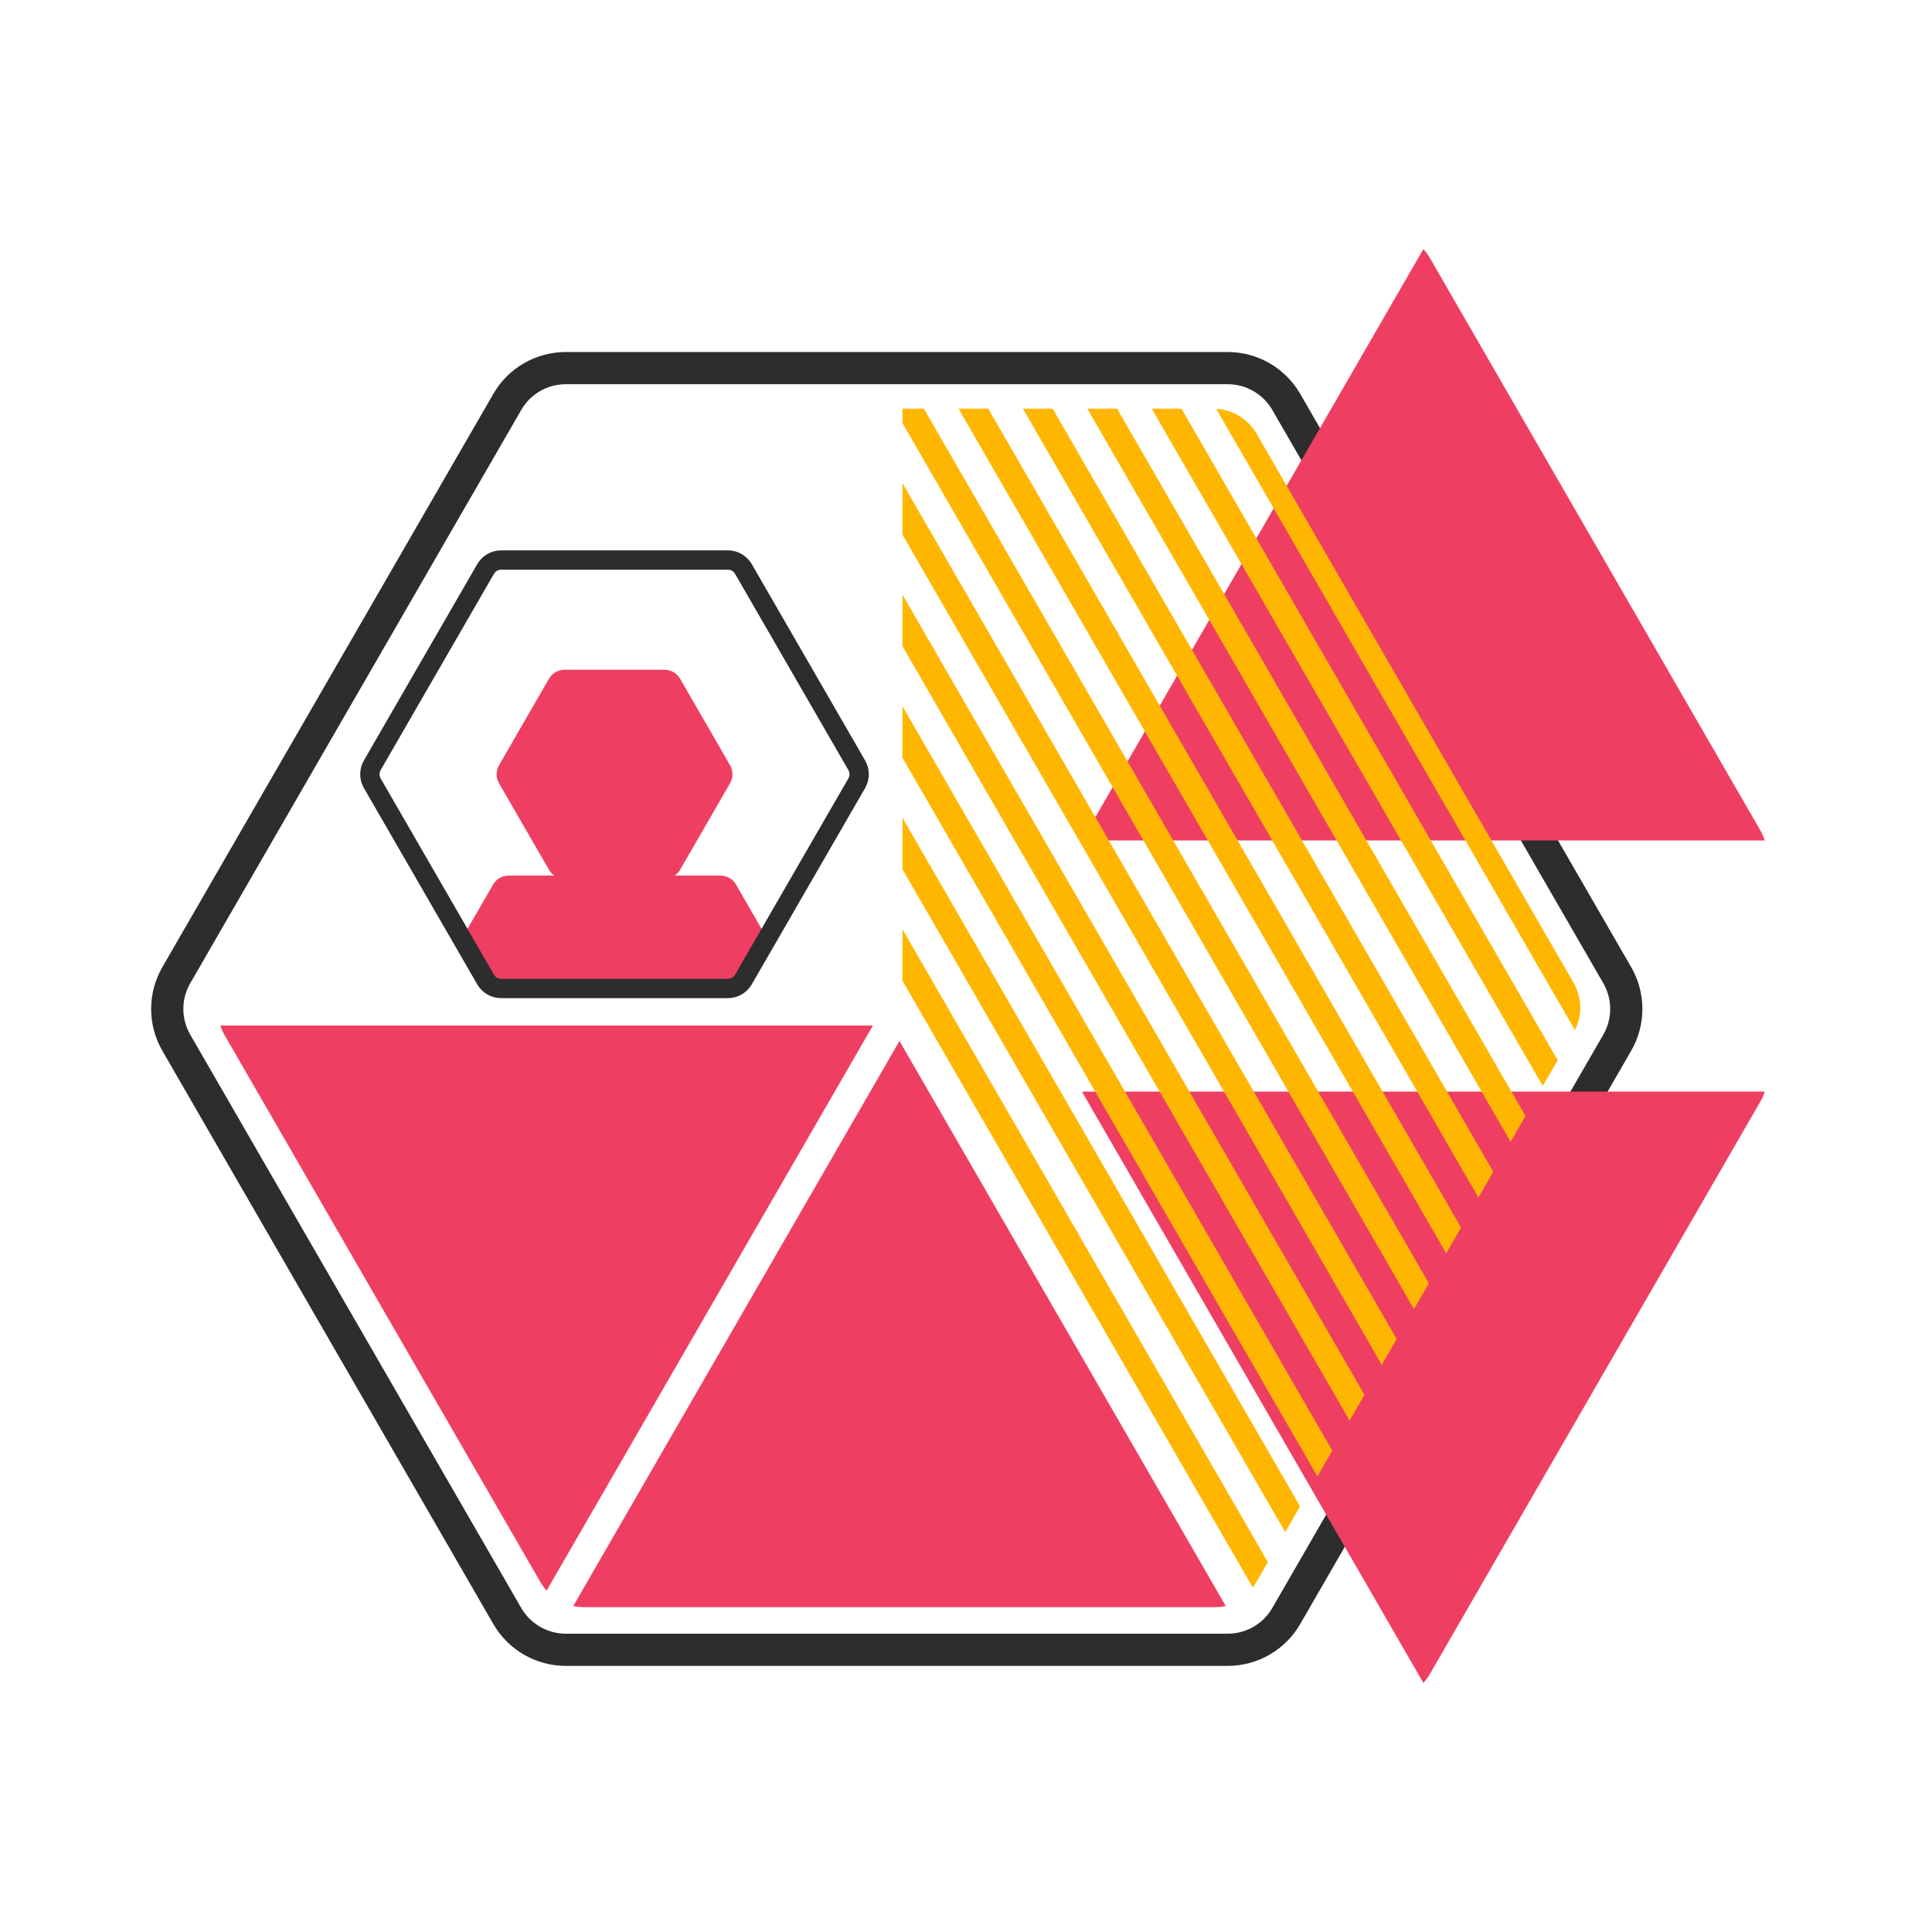 <?xml version="1.0" encoding="utf-8"?>
<!-- Generator: Adobe Illustrator 27.0.0, SVG Export Plug-In . SVG Version: 6.00 Build 0)  -->
<svg version="1.1" id="Layer_1" xmlns="http://www.w3.org/2000/svg" xmlns:xlink="http://www.w3.org/1999/xlink" x="0px" y="0px"
	 viewBox="0 0 300 300" style="enable-background:new 0 0 300 300;" xml:space="preserve">
<style type="text/css">
	.st0{fill:none;stroke:#2D2D2D;stroke-width:5;stroke-linejoin:round;stroke-miterlimit:10;}
	.st1{fill:#EE3F62;}
	.st2{clip-path:url(#SVGID_00000171702442592483730110000010125412978105479851_);}
	.st3{fill:none;stroke:#FFB600;stroke-width:4;stroke-linejoin:round;stroke-miterlimit:10;}
	.st4{clip-path:url(#SVGID_00000160907761256692586540000010096443034937482882_);fill:#EE3F62;}
	.st5{fill:none;stroke:#2D2D2D;stroke-width:3;stroke-miterlimit:10;}
</style>
<g>
	<path class="st0" d="M190.64,57.16H87.86c-3.75,0-7.22,2-9.09,5.25l-51.39,89.01c-1.88,3.25-1.88,7.25,0,10.5l51.39,89.01
		c1.88,3.25,5.34,5.25,9.09,5.25h102.78c3.75,0,7.22-2,9.09-5.25l51.39-89.01c1.88-3.25,1.88-7.25,0-10.5l-51.39-89.01
		C197.85,59.16,194.39,57.16,190.64,57.16z"/>
	<g>
		<path class="st1" d="M221.02,261.32c0.36-0.4,0.7-0.84,0.97-1.31L273.38,171c0.28-0.48,0.48-0.98,0.65-1.5H168L221.02,261.32z"/>
		<path class="st1" d="M221.99,39.99c-0.28-0.48-0.61-0.91-0.97-1.31L168,130.5h106.03c-0.17-0.52-0.38-1.02-0.65-1.5L221.99,39.99z
			"/>
	</g>
	<path class="st1" d="M89.02,249.38c0.51,0.11,1.02,0.18,1.55,0.18h98.21c0.53,0,1.05-0.07,1.55-0.18l-50.66-87.74L89.02,249.38z"/>
	<path class="st1" d="M34.22,159.25c0.16,0.49,0.36,0.98,0.62,1.43l49.11,85.05c0.26,0.46,0.58,0.87,0.93,1.26l50.66-87.74H34.22z"
		/>
	<g>
		<defs>
			<path id="SVGID_1_" d="M244.99,154.07c-0.16-0.49-0.36-0.98-0.63-1.44L195.1,67.3c-0.27-0.46-0.59-0.87-0.93-1.26
				c-1.09-1.22-2.55-2.06-4.15-2.4c-0.51-0.11-1.03-0.18-1.56-0.18h-48.33v89.83l0.45,0.78l1.38,2.4l1.38,2.4l50.83,88.03
				c0.35-0.39,0.67-0.8,0.93-1.26l49.27-85.33c0.27-0.46,0.46-0.94,0.63-1.44C245.51,157.31,245.51,155.63,244.99,154.07z"/>
		</defs>
		<clipPath id="SVGID_00000075859428049219155050000014387054139702233487_">
			<use xlink:href="#SVGID_1_"  style="overflow:visible;"/>
		</clipPath>
		<g style="clip-path:url(#SVGID_00000075859428049219155050000014387054139702233487_);">
			<line class="st3" x1="189.16" y1="250.53" x2="55.33" y2="18.74"/>
			<line class="st3" x1="199.16" y1="250.53" x2="65.33" y2="18.74"/>
			<line class="st3" x1="209.16" y1="250.53" x2="75.33" y2="18.74"/>
			<line class="st3" x1="219.16" y1="250.53" x2="85.33" y2="18.74"/>
			<line class="st3" x1="229.16" y1="250.53" x2="95.33" y2="18.74"/>
			<line class="st3" x1="239.16" y1="250.53" x2="105.33" y2="18.74"/>
			<line class="st3" x1="249.16" y1="250.53" x2="115.33" y2="18.74"/>
			<line class="st3" x1="259.16" y1="250.53" x2="125.33" y2="18.74"/>
			<line class="st3" x1="269.16" y1="250.53" x2="135.33" y2="18.74"/>
			<line class="st3" x1="279.16" y1="250.53" x2="145.33" y2="18.74"/>
			<line class="st3" x1="289.16" y1="250.53" x2="155.33" y2="18.74"/>
			<line class="st3" x1="299.16" y1="250.53" x2="165.33" y2="18.74"/>
			<line class="st3" x1="309.16" y1="250.53" x2="175.33" y2="18.74"/>
			<line class="st3" x1="319.16" y1="250.53" x2="185.33" y2="18.74"/>
			<line class="st3" x1="329.16" y1="250.53" x2="195.33" y2="18.74"/>
			<line class="st3" x1="339.16" y1="250.53" x2="205.33" y2="18.74"/>
		</g>
	</g>
	<g>
		<defs>
			<path id="SVGID_00000179620279582230010240000000877482198068444288_" d="M113.03,86.96H77.81c-0.99,0-1.9,0.53-2.4,1.38
				l-17.61,30.5c-0.49,0.86-0.49,1.91,0,2.77l17.61,30.5c0.49,0.86,1.41,1.38,2.4,1.38h35.22c0.99,0,1.9-0.53,2.4-1.38l17.61-30.5
				c0.49-0.86,0.49-1.91,0-2.77l-17.61-30.5C114.93,87.49,114.02,86.96,113.03,86.96z"/>
		</defs>
		<clipPath id="SVGID_00000100348940908153832800000013666514965682792626_">
			<use xlink:href="#SVGID_00000179620279582230010240000000877482198068444288_"  style="overflow:visible;"/>
		</clipPath>
		<path style="clip-path:url(#SVGID_00000100348940908153832800000013666514965682792626_);fill:#EE3F62;" d="M103.19,104H87.65
			c-0.99,0-1.9,0.53-2.4,1.38l-7.77,13.46c-0.49,0.86-0.49,1.91,0,2.77l7.77,13.46c0.49,0.86,1.41,1.38,2.4,1.38h15.55
			c0.99,0,1.9-0.53,2.4-1.38l7.77-13.46c0.49-0.86,0.49-1.91,0-2.77l-7.77-13.46C105.1,104.53,104.18,104,103.19,104z"/>
		<path style="clip-path:url(#SVGID_00000100348940908153832800000013666514965682792626_);fill:#EE3F62;" d="M111.87,135.96H78.97
			c-0.99,0-1.9,0.53-2.4,1.38l-16.45,28.5c-0.49,0.86-0.49,1.91,0,2.77l16.45,28.5c0.49,0.86,1.41,1.38,2.4,1.38h32.91
			c0.99,0,1.9-0.53,2.4-1.38l16.45-28.5c0.49-0.86,0.49-1.91,0-2.77l-16.45-28.5C113.78,136.49,112.86,135.96,111.87,135.96z"/>
	</g>
	<path class="st5" d="M113.03,86.96H77.81c-0.99,0-1.9,0.53-2.4,1.38l-17.61,30.5c-0.49,0.86-0.49,1.91,0,2.77l17.61,30.5
		c0.49,0.86,1.41,1.38,2.4,1.38h35.22c0.99,0,1.9-0.53,2.4-1.38l17.61-30.5c0.49-0.86,0.49-1.91,0-2.77l-17.61-30.5
		C114.93,87.49,114.02,86.96,113.03,86.96z"/>
</g>
</svg>
